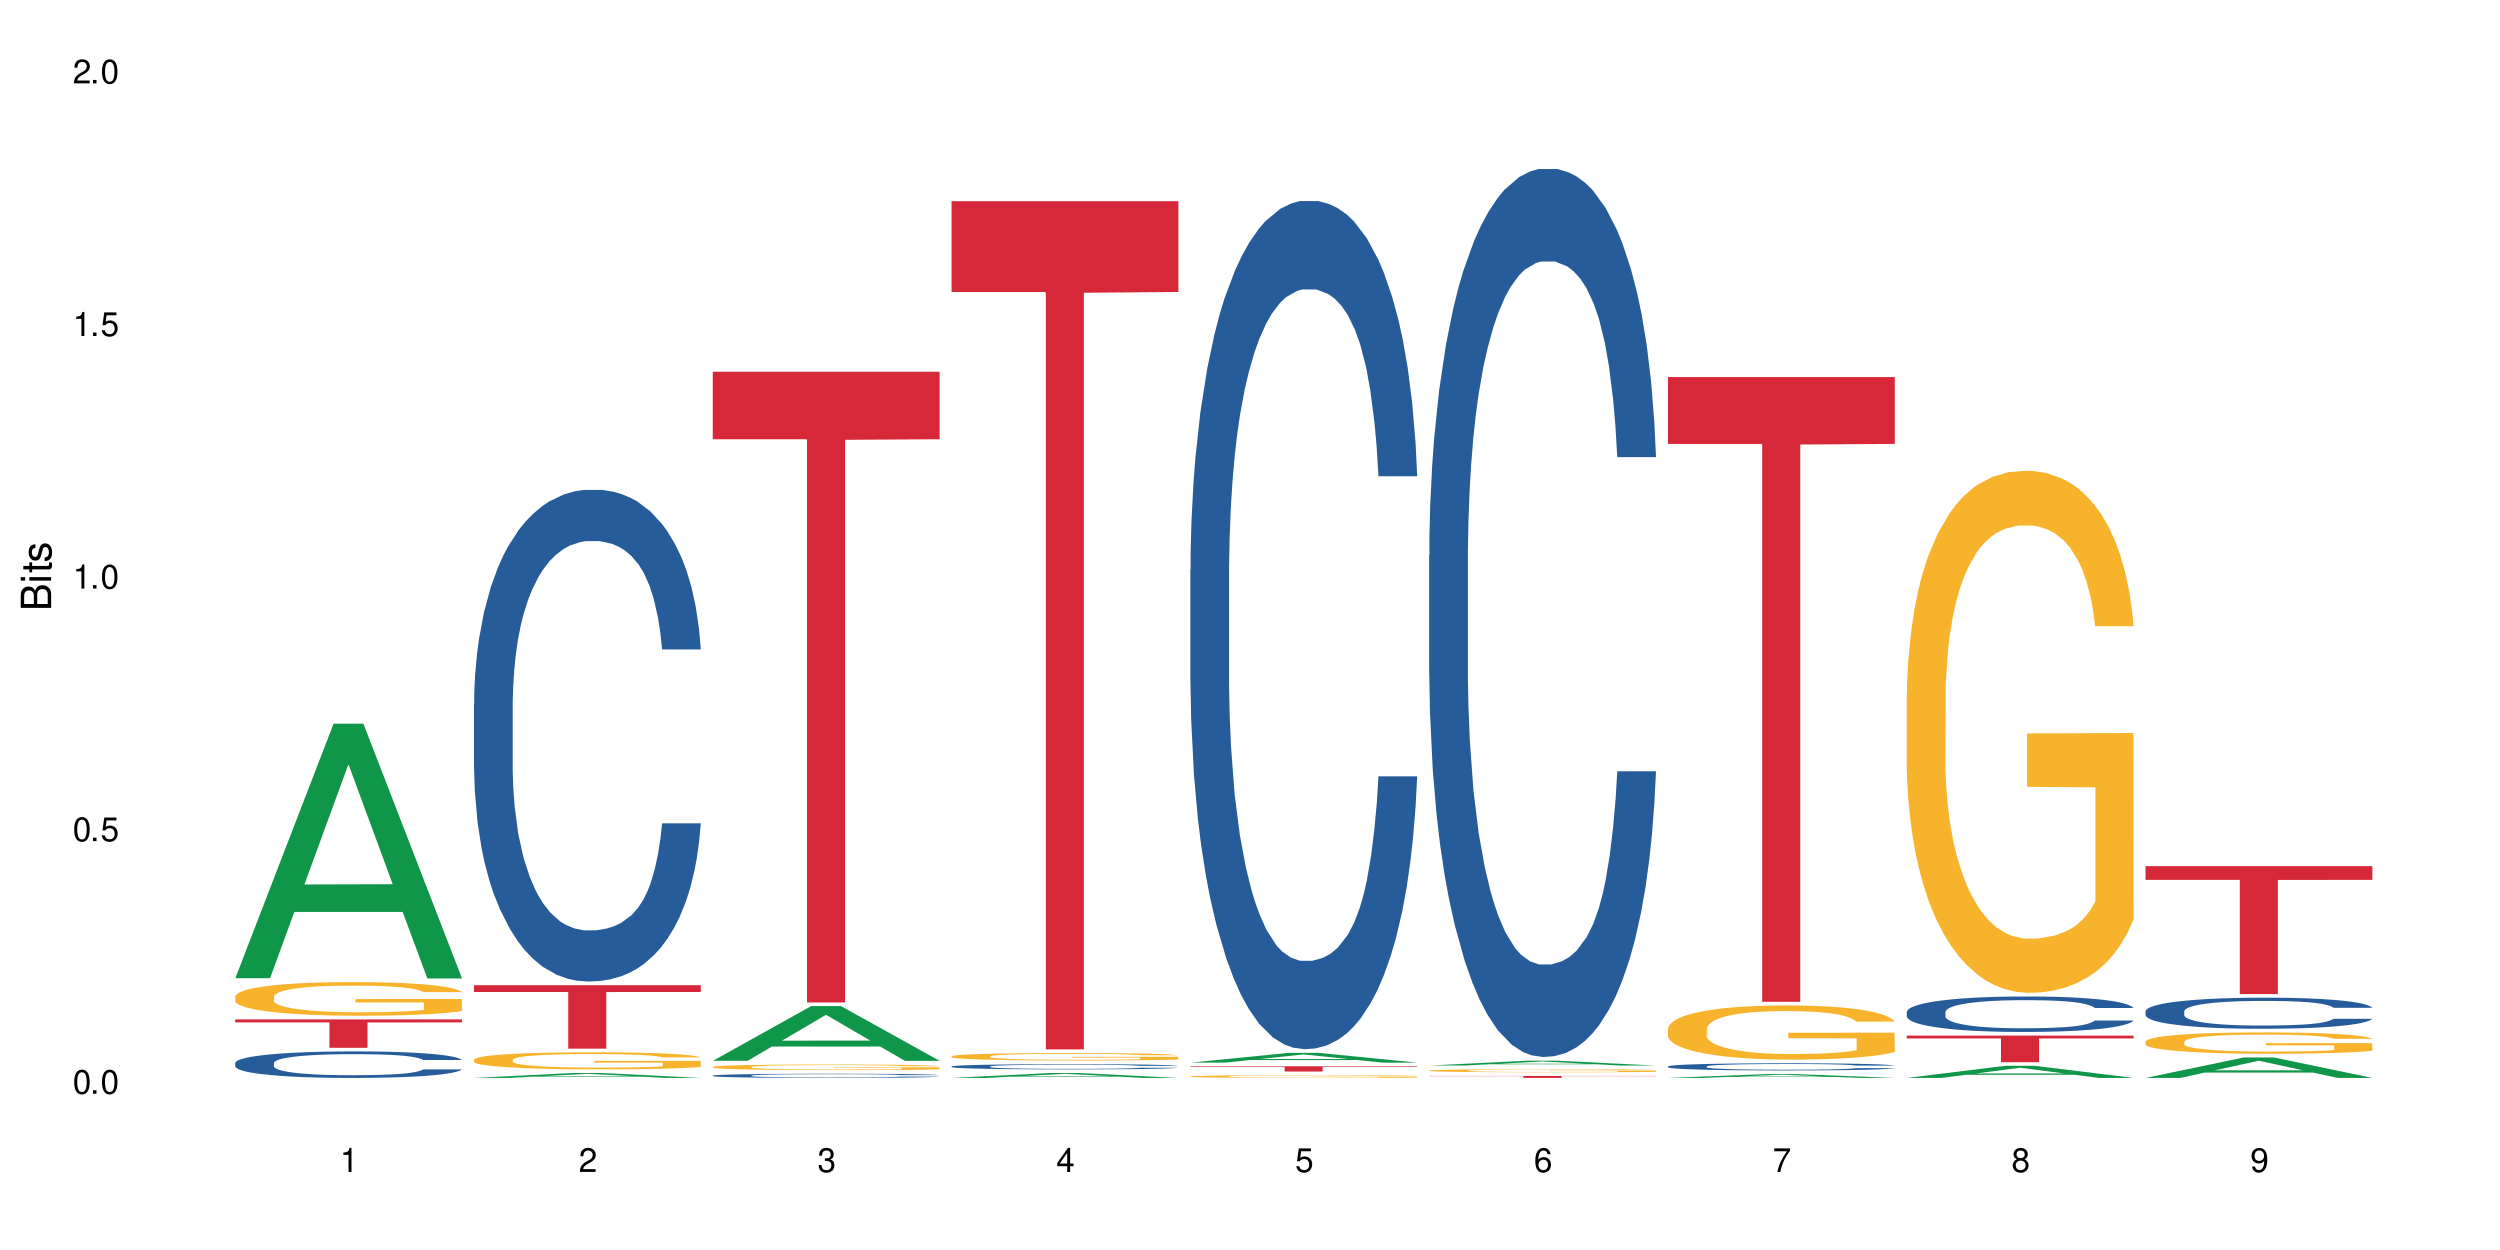 <?xml version="1.0" encoding="UTF-8"?>
<svg xmlns="http://www.w3.org/2000/svg" xmlns:xlink="http://www.w3.org/1999/xlink" width="720" height="360" viewBox="0 0 720 360">
<defs>
<g>
<g id="glyph-0-0">
</g>
<g id="glyph-0-1">
<path d="M 2.641 -6.938 C 2 -6.938 1.422 -6.656 1.078 -6.172 C 0.641 -5.562 0.406 -4.641 0.406 -3.359 C 0.406 -1.016 1.188 0.219 2.641 0.219 C 4.078 0.219 4.859 -1.016 4.859 -3.297 C 4.859 -4.641 4.656 -5.547 4.203 -6.172 C 3.844 -6.656 3.281 -6.938 2.641 -6.938 Z M 2.641 -6.188 C 3.547 -6.188 4 -5.25 4 -3.375 C 4 -1.406 3.562 -0.484 2.625 -0.484 C 1.734 -0.484 1.281 -1.438 1.281 -3.344 C 1.281 -5.25 1.734 -6.188 2.641 -6.188 Z M 2.641 -6.188 "/>
</g>
<g id="glyph-0-2">
<path d="M 1.828 -1 L 0.828 -1 L 0.828 0 L 1.828 0 Z M 1.828 -1 "/>
</g>
<g id="glyph-0-3">
<path d="M 4.562 -6.797 L 1.062 -6.797 L 0.547 -3.094 L 1.328 -3.094 C 1.719 -3.562 2.047 -3.734 2.578 -3.734 C 3.484 -3.734 4.062 -3.109 4.062 -2.094 C 4.062 -1.125 3.484 -0.531 2.578 -0.531 C 1.828 -0.531 1.375 -0.906 1.188 -1.672 L 0.328 -1.672 C 0.453 -1.109 0.547 -0.844 0.75 -0.594 C 1.125 -0.078 1.828 0.219 2.594 0.219 C 3.969 0.219 4.922 -0.781 4.922 -2.219 C 4.922 -3.562 4.031 -4.484 2.719 -4.484 C 2.25 -4.484 1.859 -4.359 1.469 -4.062 L 1.734 -5.969 L 4.562 -5.969 Z M 4.562 -6.797 "/>
</g>
<g id="glyph-0-4">
<path d="M 2.484 -4.938 L 2.484 0 L 3.328 0 L 3.328 -6.938 L 2.766 -6.938 C 2.469 -5.875 2.281 -5.734 0.984 -5.562 L 0.984 -4.938 Z M 2.484 -4.938 "/>
</g>
<g id="glyph-0-5">
<path d="M 4.859 -0.828 L 1.281 -0.828 C 1.359 -1.406 1.672 -1.781 2.5 -2.281 L 3.469 -2.828 C 4.406 -3.344 4.906 -4.062 4.906 -4.906 C 4.906 -5.484 4.672 -6.031 4.266 -6.406 C 3.859 -6.766 3.375 -6.938 2.719 -6.938 C 1.859 -6.938 1.219 -6.625 0.844 -6.031 C 0.609 -5.672 0.5 -5.234 0.484 -4.531 L 1.328 -4.531 C 1.359 -5.016 1.406 -5.281 1.531 -5.516 C 1.75 -5.938 2.188 -6.203 2.703 -6.203 C 3.469 -6.203 4.031 -5.641 4.031 -4.891 C 4.031 -4.344 3.719 -3.859 3.125 -3.516 L 2.234 -3 C 0.812 -2.172 0.406 -1.531 0.328 -0.016 L 4.859 -0.016 Z M 4.859 -0.828 "/>
</g>
<g id="glyph-0-6">
<path d="M 2.125 -3.188 L 2.578 -3.188 C 3.5 -3.188 3.984 -2.766 3.984 -1.922 C 3.984 -1.062 3.469 -0.531 2.594 -0.531 C 1.656 -0.531 1.203 -1 1.156 -2.016 L 0.312 -2.016 C 0.344 -1.453 0.438 -1.094 0.609 -0.781 C 0.953 -0.109 1.625 0.219 2.547 0.219 C 3.953 0.219 4.859 -0.625 4.859 -1.938 C 4.859 -2.828 4.516 -3.297 3.703 -3.594 C 4.344 -3.844 4.656 -4.328 4.656 -5.031 C 4.656 -6.219 3.875 -6.938 2.578 -6.938 C 1.203 -6.938 0.484 -6.172 0.453 -4.703 L 1.297 -4.703 C 1.312 -5.125 1.344 -5.359 1.453 -5.578 C 1.641 -5.969 2.062 -6.203 2.594 -6.203 C 3.344 -6.203 3.797 -5.75 3.797 -5 C 3.797 -4.516 3.609 -4.219 3.25 -4.047 C 3.016 -3.953 2.703 -3.922 2.125 -3.906 Z M 2.125 -3.188 "/>
</g>
<g id="glyph-0-7">
<path d="M 3.141 -1.672 L 3.141 0 L 3.984 0 L 3.984 -1.672 L 4.984 -1.672 L 4.984 -2.438 L 3.984 -2.438 L 3.984 -6.938 L 3.359 -6.938 L 0.266 -2.578 L 0.266 -1.672 Z M 3.141 -2.438 L 1 -2.438 L 3.141 -5.5 Z M 3.141 -2.438 "/>
</g>
<g id="glyph-0-8">
<path d="M 4.781 -5.125 C 4.609 -6.266 3.891 -6.938 2.844 -6.938 C 2.094 -6.938 1.422 -6.578 1.031 -5.953 C 0.594 -5.266 0.406 -4.422 0.406 -3.172 C 0.406 -2 0.578 -1.25 0.984 -0.641 C 1.359 -0.078 1.953 0.219 2.703 0.219 C 3.984 0.219 4.922 -0.75 4.922 -2.094 C 4.922 -3.375 4.062 -4.281 2.844 -4.281 C 2.172 -4.281 1.641 -4.031 1.281 -3.516 C 1.281 -5.234 1.828 -6.188 2.797 -6.188 C 3.391 -6.188 3.797 -5.797 3.938 -5.125 Z M 2.734 -3.531 C 3.547 -3.531 4.062 -2.953 4.062 -2.031 C 4.062 -1.156 3.484 -0.531 2.703 -0.531 C 1.922 -0.531 1.328 -1.188 1.328 -2.078 C 1.328 -2.938 1.906 -3.531 2.734 -3.531 Z M 2.734 -3.531 "/>
</g>
<g id="glyph-0-9">
<path d="M 4.984 -6.797 L 0.438 -6.797 L 0.438 -5.969 L 4.109 -5.969 C 2.5 -3.656 1.828 -2.234 1.328 0 L 2.219 0 C 2.594 -2.172 3.453 -4.047 4.984 -6.094 Z M 4.984 -6.797 "/>
</g>
<g id="glyph-0-10">
<path d="M 3.75 -3.656 C 4.469 -4.094 4.688 -4.438 4.688 -5.078 C 4.688 -6.172 3.844 -6.938 2.641 -6.938 C 1.438 -6.938 0.594 -6.172 0.594 -5.094 C 0.594 -4.438 0.812 -4.094 1.516 -3.656 C 0.734 -3.266 0.359 -2.703 0.359 -1.922 C 0.359 -0.656 1.281 0.219 2.641 0.219 C 3.984 0.219 4.922 -0.656 4.922 -1.922 C 4.922 -2.703 4.531 -3.266 3.75 -3.656 Z M 2.641 -6.188 C 3.359 -6.188 3.812 -5.75 3.812 -5.062 C 3.812 -4.406 3.344 -3.984 2.641 -3.984 C 1.922 -3.984 1.453 -4.406 1.453 -5.078 C 1.453 -5.75 1.922 -6.188 2.641 -6.188 Z M 2.641 -3.266 C 3.484 -3.266 4.062 -2.719 4.062 -1.906 C 4.062 -1.078 3.484 -0.531 2.625 -0.531 C 1.797 -0.531 1.219 -1.094 1.219 -1.906 C 1.219 -2.719 1.781 -3.266 2.641 -3.266 Z M 2.641 -3.266 "/>
</g>
<g id="glyph-0-11">
<path d="M 0.516 -1.578 C 0.672 -0.453 1.406 0.219 2.438 0.219 C 3.188 0.219 3.859 -0.141 4.266 -0.766 C 4.688 -1.453 4.891 -2.297 4.891 -3.547 C 4.891 -4.719 4.703 -5.453 4.312 -6.078 C 3.938 -6.641 3.344 -6.938 2.594 -6.938 C 1.297 -6.938 0.359 -5.969 0.359 -4.625 C 0.359 -3.344 1.234 -2.453 2.453 -2.453 C 3.094 -2.453 3.578 -2.672 4.016 -3.203 C 4 -1.484 3.469 -0.531 2.5 -0.531 C 1.906 -0.531 1.484 -0.906 1.359 -1.578 Z M 2.578 -6.203 C 3.375 -6.203 3.969 -5.531 3.969 -4.641 C 3.969 -3.797 3.391 -3.188 2.547 -3.188 C 1.734 -3.188 1.234 -3.766 1.234 -4.688 C 1.234 -5.562 1.797 -6.203 2.578 -6.203 Z M 2.578 -6.203 "/>
</g>
<g id="glyph-1-0">
</g>
<g id="glyph-1-1">
<path d="M 0 -0.953 L 0 -4.891 C 0 -5.719 -0.234 -6.344 -0.734 -6.797 C -1.188 -7.234 -1.812 -7.469 -2.5 -7.469 C -3.547 -7.469 -4.188 -7 -4.625 -5.875 C -4.984 -6.688 -5.625 -7.094 -6.531 -7.094 C -7.172 -7.094 -7.734 -6.859 -8.141 -6.391 C -8.562 -5.922 -8.75 -5.344 -8.75 -4.5 L -8.75 -0.953 Z M -4.984 -2.062 L -7.766 -2.062 L -7.766 -4.219 C -7.766 -4.844 -7.688 -5.203 -7.453 -5.5 C -7.219 -5.812 -6.859 -5.969 -6.375 -5.969 C -5.891 -5.969 -5.531 -5.812 -5.297 -5.5 C -5.062 -5.203 -4.984 -4.844 -4.984 -4.219 Z M -0.984 -2.062 L -4 -2.062 L -4 -4.781 C -4 -5.766 -3.438 -6.359 -2.484 -6.359 C -1.547 -6.359 -0.984 -5.766 -0.984 -4.781 Z M -0.984 -2.062 "/>
</g>
<g id="glyph-1-2">
<path d="M -6.281 -1.797 L -6.281 -0.797 L 0 -0.797 L 0 -1.797 Z M -8.75 -1.797 L -8.75 -0.797 L -7.484 -0.797 L -7.484 -1.797 Z M -8.75 -1.797 "/>
</g>
<g id="glyph-1-3">
<path d="M -6.281 -3.047 L -6.281 -2.016 L -8.016 -2.016 L -8.016 -1.016 L -6.281 -1.016 L -6.281 -0.172 L -5.469 -0.172 L -5.469 -1.016 L -0.719 -1.016 C -0.078 -1.016 0.281 -1.453 0.281 -2.234 C 0.281 -2.5 0.25 -2.719 0.188 -3.047 L -0.641 -3.047 C -0.609 -2.906 -0.594 -2.766 -0.594 -2.562 C -0.594 -2.141 -0.719 -2.016 -1.156 -2.016 L -5.469 -2.016 L -5.469 -3.047 Z M -6.281 -3.047 "/>
</g>
<g id="glyph-1-4">
<path d="M -4.531 -5.25 C -5.766 -5.25 -6.469 -4.422 -6.469 -2.969 C -6.469 -1.516 -5.719 -0.562 -4.547 -0.562 C -3.562 -0.562 -3.094 -1.062 -2.734 -2.562 L -2.516 -3.484 C -2.344 -4.188 -2.094 -4.469 -1.641 -4.469 C -1.047 -4.469 -0.641 -3.875 -0.641 -3 C -0.641 -2.453 -0.797 -2 -1.062 -1.75 C -1.25 -1.594 -1.422 -1.531 -1.875 -1.469 L -1.875 -0.406 C -0.422 -0.453 0.281 -1.266 0.281 -2.922 C 0.281 -4.5 -0.5 -5.516 -1.719 -5.516 C -2.656 -5.516 -3.172 -4.984 -3.469 -3.734 L -3.703 -2.766 C -3.891 -1.953 -4.156 -1.609 -4.594 -1.609 C -5.188 -1.609 -5.547 -2.125 -5.547 -2.938 C -5.547 -3.75 -5.203 -4.172 -4.531 -4.203 Z M -4.531 -5.25 "/>
</g>
</g>
</defs>
<rect x="-72" y="-36" width="864" height="432" fill="rgb(100%, 100%, 100%)" fill-opacity="1"/>
<path fill-rule="nonzero" fill="rgb(6.275%, 58.824%, 28.235%)" fill-opacity="1" d="M 67.73 281.727 L 67.801 281.66 L 96.07 208.422 L 104.656 208.422 L 133.066 281.797 L 123.082 281.797 L 115.965 262.645 L 84.762 262.645 L 77.781 281.727 L 67.73 281.727 L 87.766 254.723 L 113.102 254.652 L 100.469 220.41 L 100.328 220.344 L 100.188 220.547 L 87.695 254.652 L 87.766 254.723 Z M 67.73 281.727 "/>
<path fill-rule="nonzero" fill="rgb(14.51%, 36.078%, 60%)" fill-opacity="1" d="M 67.73 306.133 L 67.812 306.125 L 67.812 305.957 L 68.051 305.695 L 68.605 305.359 L 69.164 305.129 L 70.598 304.715 L 72.59 304.32 L 74.664 304.012 L 76.176 303.832 L 77.531 303.691 L 80.637 303.434 L 82.629 303.301 L 84.781 303.184 L 87.41 303.062 L 89.324 302.992 L 93.625 302.883 L 96.812 302.832 L 99.281 302.812 L 104.621 302.812 L 107.809 302.84 L 110.117 302.875 L 112.668 302.93 L 114.82 302.992 L 118.562 303.148 L 121.91 303.344 L 123.426 303.453 L 125.816 303.672 L 127.648 303.879 L 128.922 304.062 L 130.355 304.32 L 131.629 304.633 L 132.586 304.988 L 133.066 305.289 L 121.91 305.289 L 121.352 305.008 L 120.715 304.793 L 119.52 304.508 L 118.324 304.305 L 116.652 304.102 L 115.137 303.969 L 113.066 303.836 L 111.234 303.754 L 109.32 303.691 L 107.488 303.648 L 103.984 303.605 L 99.922 303.605 L 98.406 303.621 L 95.297 303.676 L 93.625 303.727 L 91.234 303.824 L 89.562 303.914 L 87.57 304.055 L 86.215 304.172 L 84.543 304.355 L 83.348 304.516 L 81.992 304.746 L 81.195 304.918 L 80.48 305.113 L 79.84 305.344 L 79.363 305.59 L 79.043 305.848 L 78.887 306.098 L 78.887 307.18 L 79.043 307.43 L 79.441 307.723 L 80.48 308.148 L 81.992 308.52 L 83.746 308.812 L 85.418 309.023 L 86.375 309.121 L 87.648 309.23 L 89.641 309.371 L 92.512 309.512 L 94.184 309.566 L 96.734 309.621 L 99.363 309.648 L 102.867 309.648 L 105.977 309.621 L 108.047 309.586 L 110.199 309.531 L 113.145 309.414 L 114.98 309.301 L 116.57 309.168 L 117.766 309.035 L 118.562 308.926 L 119.758 308.707 L 120.715 308.469 L 121.434 308.227 L 121.91 307.988 L 133.066 307.988 L 132.586 308.27 L 131.871 308.539 L 131.152 308.742 L 130.039 308.988 L 128.762 309.203 L 126.93 309.445 L 125.418 309.609 L 123.426 309.781 L 121.59 309.914 L 119.602 310.035 L 116.652 310.172 L 114.738 310.242 L 112.668 310.305 L 110.199 310.359 L 107.09 310.41 L 103.746 310.438 L 100.637 310.445 L 97.289 310.43 L 94.82 310.402 L 91.555 310.34 L 87.492 310.215 L 84.543 310.082 L 82.23 309.949 L 80.238 309.809 L 78.008 309.621 L 75.141 309.316 L 73.387 309.078 L 72.191 308.883 L 70.84 308.609 L 69.883 308.367 L 68.766 307.977 L 67.969 307.48 L 67.73 307.098 Z M 67.73 306.133 "/>
<path fill-rule="nonzero" fill="rgb(96.863%, 70.196%, 16.863%)" fill-opacity="1" d="M 67.73 286.996 L 67.812 286.988 L 67.812 286.809 L 68.129 286.414 L 68.926 285.863 L 69.961 285.414 L 71.078 285.059 L 71.793 284.875 L 72.988 284.609 L 74.023 284.414 L 76.656 284.016 L 80 283.645 L 81.832 283.484 L 83.906 283.336 L 86.852 283.168 L 88.207 283.105 L 92.352 282.965 L 97.051 282.875 L 102.23 282.848 L 104.621 282.855 L 107.887 282.891 L 112.348 282.988 L 114.898 283.078 L 116.891 283.168 L 118.961 283.281 L 121.512 283.457 L 123.902 283.672 L 125.816 283.883 L 127.727 284.148 L 129.32 284.43 L 130.676 284.742 L 131.871 285.113 L 132.586 285.422 L 133.066 285.73 L 121.988 285.73 L 121.352 285.422 L 120.637 285.184 L 119.441 284.891 L 118.246 284.68 L 117.051 284.512 L 114.82 284.281 L 112.906 284.141 L 110.516 284.016 L 108.207 283.938 L 105.578 283.883 L 103.984 283.863 L 99.762 283.863 L 95.938 283.926 L 93.707 283.996 L 92.113 284.07 L 89.879 284.203 L 88.527 284.309 L 87.73 284.379 L 85.34 284.652 L 83.746 284.898 L 82.871 285.066 L 81.754 285.332 L 80.957 285.57 L 80.082 285.926 L 79.602 286.191 L 78.965 286.793 L 78.887 288.383 L 79.125 288.719 L 79.602 289.082 L 80.238 289.402 L 81.195 289.738 L 82.152 289.992 L 83.824 290.34 L 85.258 290.57 L 86.375 290.719 L 88.527 290.957 L 89.402 291.039 L 91.473 291.195 L 93.625 291.32 L 96.254 291.426 L 98.246 291.48 L 101.434 291.523 L 105.496 291.523 L 110.277 291.473 L 113.305 291.398 L 115.379 291.328 L 116.73 291.27 L 118.406 291.172 L 119.602 291.082 L 120.715 290.984 L 122.07 290.836 L 122.07 288.719 L 102.391 288.711 L 102.391 287.723 L 132.984 287.711 L 133.066 291.172 L 131.391 291.41 L 129.32 291.641 L 127.328 291.816 L 125.258 291.965 L 122.309 292.133 L 119.918 292.242 L 116.254 292.363 L 112.906 292.445 L 109.402 292.496 L 106.293 292.523 L 102.629 292.531 L 99.363 292.516 L 95.855 292.461 L 93.066 292.391 L 90.52 292.301 L 87.969 292.188 L 84.781 292 L 82.711 291.852 L 80.559 291.664 L 78.406 291.445 L 76.496 291.207 L 75.219 291.02 L 73.945 290.809 L 72.59 290.543 L 71.316 290.242 L 70.359 289.969 L 69.484 289.656 L 68.848 289.367 L 68.211 288.969 L 67.891 288.648 L 67.73 288.375 Z M 67.73 286.996 "/>
<path fill-rule="nonzero" fill="rgb(83.922%, 15.686%, 22.353%)" fill-opacity="1" d="M 67.73 293.582 L 133.066 293.582 L 133.066 294.457 L 105.836 294.465 L 105.836 301.762 L 94.879 301.762 L 94.879 294.473 L 94.723 294.457 L 67.73 294.457 Z M 67.73 293.582 "/>
<path fill-rule="nonzero" fill="rgb(6.275%, 58.824%, 28.235%)" fill-opacity="1" d="M 136.504 310.445 L 136.574 310.441 L 164.844 309.027 L 173.43 309.027 L 201.836 310.445 L 191.855 310.445 L 184.738 310.074 L 153.535 310.074 L 146.555 310.445 L 136.504 310.445 L 156.535 309.922 L 181.875 309.922 L 169.242 309.258 L 169.102 309.258 L 168.961 309.262 L 156.469 309.922 L 156.535 309.922 Z M 136.504 310.445 "/>
<path fill-rule="nonzero" fill="rgb(14.51%, 36.078%, 60%)" fill-opacity="1" d="M 136.504 202.699 L 136.582 202.57 L 136.582 199.465 L 136.824 194.547 L 137.379 188.332 L 137.938 184.062 L 139.371 176.426 L 141.363 169.051 L 143.434 163.355 L 144.949 159.988 L 146.305 157.402 L 149.41 152.613 L 151.402 150.152 L 153.555 147.953 L 156.184 145.754 L 158.098 144.457 L 162.398 142.387 L 165.586 141.48 L 168.055 141.094 L 173.395 141.094 L 176.582 141.609 L 178.891 142.258 L 181.441 143.293 L 183.594 144.457 L 187.336 147.305 L 190.684 150.93 L 192.195 153 L 194.586 157.012 L 196.418 160.895 L 197.695 164.262 L 199.129 169.051 L 200.402 174.871 L 201.359 181.473 L 201.836 187.039 L 190.684 187.039 L 190.125 181.863 L 189.488 177.852 L 188.293 172.543 L 187.098 168.789 L 185.426 165.035 L 183.91 162.578 L 181.84 160.117 L 180.008 158.566 L 178.094 157.402 L 176.262 156.625 L 172.758 155.848 L 168.691 155.848 L 167.18 156.105 L 164.07 157.141 L 162.398 158.047 L 160.008 159.859 L 158.336 161.543 L 156.344 164.129 L 154.988 166.332 L 153.316 169.695 L 152.121 172.672 L 150.766 176.945 L 149.969 180.18 L 149.25 183.805 L 148.613 188.074 L 148.137 192.605 L 147.816 197.395 L 147.66 202.051 L 147.66 222.113 L 147.816 226.773 L 148.215 232.207 L 149.25 240.102 L 150.766 246.961 L 152.52 252.398 L 154.191 256.281 L 155.148 258.094 L 156.422 260.164 L 158.414 262.754 L 161.281 265.34 L 162.957 266.375 L 165.504 267.41 L 168.137 267.93 L 171.641 267.93 L 174.746 267.41 L 176.82 266.766 L 178.973 265.73 L 181.918 263.527 L 183.75 261.457 L 185.344 259 L 186.539 256.539 L 187.336 254.469 L 188.531 250.457 L 189.488 246.059 L 190.203 241.527 L 190.684 237.125 L 201.836 237.125 L 201.359 242.305 L 200.645 247.352 L 199.926 251.105 L 198.809 255.633 L 197.535 259.645 L 195.703 264.176 L 194.188 267.152 L 192.195 270.391 L 190.363 272.848 L 188.371 275.047 L 185.426 277.637 L 183.512 278.93 L 181.441 280.094 L 178.973 281.133 L 175.863 282.035 L 172.516 282.555 L 169.41 282.684 L 166.062 282.426 L 163.594 281.906 L 160.328 280.742 L 156.262 278.414 L 153.316 275.953 L 151.004 273.496 L 149.012 270.906 L 146.781 267.41 L 143.914 261.719 L 142.16 257.316 L 140.965 253.691 L 139.609 248.645 L 138.656 244.117 L 137.539 236.867 L 136.742 227.68 L 136.504 220.559 Z M 136.504 202.699 "/>
<path fill-rule="nonzero" fill="rgb(96.863%, 70.196%, 16.863%)" fill-opacity="1" d="M 136.504 305.168 L 136.582 305.164 L 136.582 305.074 L 136.902 304.871 L 137.699 304.594 L 138.734 304.363 L 139.852 304.184 L 140.566 304.09 L 141.762 303.957 L 142.797 303.855 L 145.426 303.656 L 148.773 303.465 L 150.605 303.387 L 152.68 303.309 L 155.625 303.223 L 156.98 303.191 L 161.125 303.121 L 165.824 303.074 L 171.004 303.062 L 173.395 303.066 L 176.66 303.086 L 181.121 303.133 L 183.672 303.18 L 185.664 303.223 L 187.734 303.281 L 190.285 303.371 L 192.676 303.48 L 194.586 303.586 L 196.5 303.723 L 198.094 303.867 L 199.449 304.023 L 200.645 304.211 L 201.359 304.367 L 201.836 304.527 L 190.762 304.527 L 190.125 304.367 L 189.41 304.246 L 188.215 304.098 L 187.02 303.992 L 185.824 303.906 L 183.594 303.789 L 181.68 303.719 L 179.289 303.656 L 176.98 303.613 L 174.348 303.586 L 172.758 303.578 L 168.535 303.578 L 164.707 303.609 L 162.477 303.645 L 160.883 303.684 L 158.652 303.75 L 157.301 303.805 L 156.504 303.84 L 154.113 303.977 L 152.52 304.105 L 151.641 304.188 L 150.527 304.324 L 149.73 304.445 L 148.852 304.625 L 148.375 304.758 L 147.738 305.062 L 147.66 305.871 L 147.898 306.043 L 148.375 306.227 L 149.012 306.387 L 149.969 306.559 L 150.926 306.688 L 152.598 306.863 L 154.031 306.98 L 155.148 307.055 L 157.301 307.176 L 158.176 307.219 L 160.246 307.297 L 162.398 307.359 L 165.027 307.414 L 167.02 307.441 L 170.207 307.465 L 174.27 307.465 L 179.051 307.438 L 182.078 307.402 L 184.148 307.367 L 185.504 307.336 L 187.176 307.285 L 188.371 307.238 L 189.488 307.191 L 190.844 307.113 L 190.844 306.043 L 171.164 306.039 L 171.164 305.535 L 201.758 305.531 L 201.836 307.285 L 200.164 307.406 L 198.094 307.523 L 196.102 307.613 L 194.031 307.688 L 191.082 307.773 L 188.691 307.828 L 185.027 307.891 L 181.68 307.93 L 178.176 307.957 L 175.066 307.973 L 171.402 307.977 L 168.137 307.969 L 164.629 307.941 L 161.84 307.902 L 159.289 307.859 L 156.742 307.801 L 153.555 307.707 L 151.484 307.629 L 149.332 307.535 L 147.18 307.426 L 145.27 307.305 L 143.992 307.207 L 142.719 307.102 L 141.363 306.965 L 140.09 306.812 L 139.133 306.676 L 138.258 306.52 L 137.617 306.371 L 136.98 306.168 L 136.664 306.008 L 136.504 305.867 Z M 136.504 305.168 "/>
<path fill-rule="nonzero" fill="rgb(83.922%, 15.686%, 22.353%)" fill-opacity="1" d="M 136.504 283.734 L 201.836 283.734 L 201.836 285.691 L 174.609 285.707 L 174.609 302.012 L 163.652 302.012 L 163.652 285.727 L 163.496 285.691 L 136.504 285.691 Z M 136.504 283.734 "/>
<path fill-rule="nonzero" fill="rgb(6.275%, 58.824%, 28.235%)" fill-opacity="1" d="M 205.277 305.512 L 205.348 305.5 L 233.617 289.754 L 242.203 289.754 L 270.609 305.527 L 260.629 305.527 L 253.508 301.41 L 222.309 301.41 L 215.328 305.512 L 205.277 305.512 L 225.309 299.707 L 250.648 299.691 L 238.012 292.332 L 237.875 292.316 L 237.734 292.359 L 225.238 299.691 L 225.309 299.707 Z M 205.277 305.512 "/>
<path fill-rule="nonzero" fill="rgb(14.51%, 36.078%, 60%)" fill-opacity="1" d="M 205.277 309.766 L 205.355 309.762 L 205.355 309.738 L 205.594 309.695 L 206.152 309.641 L 206.711 309.605 L 208.145 309.543 L 210.137 309.477 L 212.207 309.43 L 213.723 309.402 L 215.078 309.379 L 218.184 309.34 L 220.176 309.316 L 222.328 309.301 L 224.957 309.281 L 226.867 309.27 L 231.172 309.25 L 234.359 309.242 L 242.168 309.242 L 245.352 309.246 L 247.664 309.25 L 250.215 309.258 L 252.363 309.27 L 256.109 309.293 L 259.457 309.324 L 260.969 309.34 L 263.359 309.375 L 265.191 309.41 L 266.469 309.438 L 267.902 309.477 L 269.176 309.527 L 270.133 309.586 L 270.609 309.633 L 259.457 309.633 L 258.898 309.586 L 258.262 309.555 L 257.066 309.508 L 255.871 309.477 L 254.195 309.445 L 252.684 309.422 L 250.613 309.402 L 248.777 309.391 L 246.867 309.379 L 245.035 309.371 L 241.527 309.367 L 235.953 309.367 L 232.844 309.379 L 231.172 309.383 L 228.781 309.398 L 227.109 309.414 L 225.117 309.438 L 223.762 309.457 L 222.09 309.484 L 220.895 309.508 L 219.539 309.547 L 218.742 309.574 L 218.023 309.605 L 217.387 309.641 L 216.91 309.68 L 216.59 309.719 L 216.43 309.758 L 216.43 309.93 L 216.59 309.969 L 216.988 310.016 L 218.023 310.082 L 219.539 310.141 L 221.293 310.188 L 222.965 310.219 L 223.922 310.234 L 225.195 310.254 L 227.188 310.277 L 230.055 310.297 L 231.73 310.305 L 234.277 310.316 L 236.906 310.32 L 240.414 310.32 L 243.52 310.316 L 245.594 310.309 L 247.742 310.301 L 250.691 310.281 L 252.523 310.266 L 254.117 310.242 L 255.312 310.223 L 256.109 310.203 L 257.305 310.172 L 258.262 310.133 L 258.977 310.094 L 259.457 310.059 L 270.609 310.059 L 270.133 310.102 L 269.414 310.145 L 268.699 310.176 L 267.582 310.215 L 266.309 310.25 L 264.477 310.289 L 262.961 310.312 L 260.969 310.34 L 259.137 310.359 L 257.145 310.379 L 254.195 310.402 L 252.285 310.414 L 250.215 310.422 L 247.742 310.434 L 244.637 310.441 L 241.289 310.445 L 238.184 310.445 L 234.836 310.441 L 232.367 310.438 L 229.098 310.43 L 225.035 310.41 L 222.09 310.387 L 219.777 310.367 L 217.785 310.344 L 215.555 310.316 L 212.688 310.266 L 210.934 310.23 L 209.738 310.199 L 208.383 310.156 L 207.426 310.117 L 206.312 310.055 L 205.516 309.977 L 205.277 309.918 Z M 205.277 309.766 "/>
<path fill-rule="nonzero" fill="rgb(96.863%, 70.196%, 16.863%)" fill-opacity="1" d="M 205.277 307.27 L 205.355 307.266 L 205.355 307.238 L 205.676 307.172 L 206.473 307.082 L 207.508 307.004 L 208.621 306.945 L 209.34 306.918 L 210.535 306.871 L 211.57 306.84 L 214.199 306.773 L 217.547 306.711 L 219.379 306.684 L 221.449 306.66 L 224.398 306.633 L 225.754 306.621 L 229.895 306.598 L 234.598 306.582 L 239.777 306.578 L 242.168 306.582 L 245.434 306.586 L 249.895 306.602 L 252.445 306.617 L 254.438 306.633 L 256.508 306.652 L 259.059 306.68 L 261.449 306.715 L 263.359 306.75 L 265.273 306.797 L 266.867 306.844 L 268.219 306.895 L 269.414 306.957 L 270.133 307.008 L 270.609 307.059 L 259.535 307.059 L 258.898 307.008 L 258.18 306.969 L 256.984 306.918 L 255.789 306.883 L 254.594 306.855 L 252.363 306.816 L 250.453 306.793 L 248.062 306.773 L 245.75 306.762 L 243.121 306.75 L 237.305 306.75 L 233.48 306.758 L 231.25 306.77 L 229.656 306.781 L 227.426 306.805 L 226.07 306.82 L 225.273 306.832 L 222.883 306.879 L 221.293 306.922 L 220.414 306.949 L 219.301 306.992 L 218.504 307.031 L 217.625 307.09 L 217.148 307.137 L 216.512 307.234 L 216.43 307.5 L 216.672 307.555 L 217.148 307.617 L 217.785 307.668 L 218.742 307.727 L 219.699 307.766 L 221.371 307.824 L 222.805 307.863 L 223.922 307.887 L 226.07 307.926 L 226.949 307.941 L 229.02 307.969 L 231.172 307.988 L 233.801 308.004 L 235.793 308.016 L 238.98 308.023 L 243.043 308.023 L 247.824 308.012 L 250.852 308 L 252.922 307.988 L 254.277 307.98 L 255.949 307.961 L 257.145 307.949 L 258.262 307.934 L 259.613 307.906 L 259.613 307.555 L 239.934 307.555 L 239.934 307.391 L 270.531 307.387 L 270.609 307.961 L 268.938 308.004 L 266.867 308.039 L 264.875 308.07 L 262.801 308.094 L 259.855 308.121 L 257.465 308.141 L 253.801 308.16 L 250.453 308.176 L 246.945 308.184 L 243.84 308.188 L 236.906 308.188 L 233.402 308.176 L 230.613 308.164 L 228.062 308.152 L 225.516 308.133 L 222.328 308.102 L 220.254 308.074 L 218.105 308.047 L 215.953 308.008 L 214.039 307.969 L 212.766 307.938 L 211.492 307.902 L 210.137 307.859 L 208.863 307.809 L 207.906 307.762 L 207.027 307.711 L 206.391 307.664 L 205.754 307.598 L 205.438 307.543 L 205.277 307.5 Z M 205.277 307.27 "/>
<path fill-rule="nonzero" fill="rgb(83.922%, 15.686%, 22.353%)" fill-opacity="1" d="M 205.277 107.055 L 270.609 107.055 L 270.609 126.5 L 243.383 126.668 L 243.383 288.703 L 232.426 288.703 L 232.426 126.84 L 232.266 126.5 L 205.277 126.5 Z M 205.277 107.055 "/>
<path fill-rule="nonzero" fill="rgb(6.275%, 58.824%, 28.235%)" fill-opacity="1" d="M 274.051 310.445 L 274.117 310.441 L 302.387 309.031 L 310.973 309.031 L 339.383 310.445 L 329.402 310.445 L 322.281 310.074 L 291.082 310.074 L 284.102 310.445 L 274.051 310.445 L 294.082 309.922 L 319.422 309.922 L 306.785 309.262 L 306.645 309.262 L 306.508 309.266 L 294.012 309.922 L 294.082 309.922 Z M 274.051 310.445 "/>
<path fill-rule="nonzero" fill="rgb(14.51%, 36.078%, 60%)" fill-opacity="1" d="M 274.051 307.137 L 274.129 307.133 L 274.129 307.102 L 274.367 307.051 L 274.926 306.984 L 275.484 306.938 L 276.918 306.859 L 278.91 306.781 L 280.98 306.719 L 282.496 306.684 L 283.848 306.656 L 286.957 306.605 L 288.949 306.582 L 291.102 306.559 L 293.73 306.535 L 295.641 306.52 L 299.945 306.5 L 303.129 306.488 L 305.602 306.484 L 310.938 306.484 L 314.125 306.492 L 316.438 306.496 L 318.984 306.508 L 321.137 306.52 L 324.883 306.551 L 328.23 306.59 L 329.742 306.609 L 332.133 306.652 L 333.965 306.695 L 335.238 306.73 L 336.676 306.781 L 337.949 306.84 L 338.906 306.91 L 339.383 306.969 L 328.23 306.969 L 327.672 306.914 L 327.035 306.871 L 325.84 306.816 L 324.645 306.777 L 322.969 306.738 L 321.457 306.711 L 319.383 306.688 L 317.551 306.668 L 315.641 306.656 L 313.809 306.648 L 310.301 306.641 L 306.238 306.641 L 304.723 306.645 L 301.617 306.656 L 299.945 306.664 L 297.555 306.684 L 295.879 306.699 L 293.887 306.727 L 292.535 306.75 L 290.859 306.785 L 289.664 306.816 L 288.312 306.863 L 287.516 306.898 L 286.797 306.938 L 286.16 306.98 L 285.684 307.027 L 285.363 307.078 L 285.203 307.129 L 285.203 307.34 L 285.363 307.391 L 285.762 307.445 L 286.797 307.531 L 288.312 307.602 L 290.062 307.66 L 291.738 307.703 L 292.691 307.719 L 293.969 307.742 L 295.961 307.77 L 298.828 307.797 L 300.5 307.809 L 303.051 307.82 L 305.68 307.824 L 309.188 307.824 L 312.293 307.82 L 314.363 307.812 L 316.516 307.801 L 319.465 307.777 L 321.297 307.758 L 322.891 307.73 L 324.086 307.703 L 324.883 307.684 L 326.078 307.641 L 327.035 307.594 L 327.75 307.547 L 328.23 307.5 L 339.383 307.5 L 338.906 307.555 L 338.188 307.605 L 337.473 307.648 L 336.355 307.695 L 335.082 307.738 L 333.25 307.785 L 331.734 307.816 L 329.742 307.852 L 327.91 307.875 L 325.918 307.898 L 322.969 307.926 L 321.059 307.941 L 318.984 307.953 L 316.516 307.965 L 313.41 307.973 L 310.062 307.98 L 306.957 307.98 L 303.609 307.977 L 301.141 307.973 L 297.871 307.961 L 293.809 307.934 L 290.859 307.91 L 288.551 307.883 L 286.559 307.855 L 284.328 307.82 L 281.457 307.758 L 279.707 307.711 L 278.512 307.676 L 277.156 307.621 L 276.199 307.574 L 275.086 307.496 L 274.289 307.398 L 274.051 307.324 Z M 274.051 307.137 "/>
<path fill-rule="nonzero" fill="rgb(96.863%, 70.196%, 16.863%)" fill-opacity="1" d="M 274.051 304.207 L 274.129 304.203 L 274.129 304.164 L 274.449 304.078 L 275.246 303.957 L 276.281 303.855 L 277.395 303.777 L 278.113 303.734 L 279.309 303.676 L 280.344 303.633 L 282.973 303.547 L 286.32 303.465 L 288.152 303.426 L 290.223 303.395 L 293.172 303.355 L 294.527 303.344 L 298.668 303.312 L 303.371 303.293 L 308.547 303.285 L 310.938 303.289 L 314.207 303.297 L 318.668 303.316 L 321.219 303.336 L 323.207 303.355 L 325.281 303.383 L 327.832 303.422 L 330.219 303.469 L 332.133 303.516 L 334.043 303.574 L 335.637 303.637 L 336.992 303.707 L 338.188 303.789 L 338.906 303.855 L 339.383 303.926 L 328.309 303.926 L 327.672 303.855 L 326.953 303.805 L 325.758 303.738 L 324.562 303.691 L 323.367 303.656 L 321.137 303.605 L 319.227 303.574 L 316.836 303.547 L 314.523 303.527 L 311.895 303.516 L 310.301 303.512 L 306.078 303.512 L 302.254 303.527 L 300.023 303.543 L 298.43 303.559 L 296.199 303.586 L 294.844 303.609 L 294.047 303.625 L 291.656 303.688 L 290.062 303.742 L 289.188 303.777 L 288.07 303.836 L 287.273 303.891 L 286.398 303.969 L 285.922 304.027 L 285.285 304.16 L 285.203 304.516 L 285.441 304.59 L 285.922 304.668 L 286.559 304.738 L 287.516 304.812 L 288.469 304.871 L 290.145 304.945 L 291.578 305 L 292.691 305.031 L 294.844 305.086 L 295.723 305.102 L 297.793 305.137 L 299.945 305.164 L 302.574 305.188 L 304.566 305.199 L 307.75 305.211 L 311.816 305.211 L 316.598 305.199 L 319.625 305.184 L 321.695 305.168 L 323.051 305.152 L 324.723 305.133 L 325.918 305.113 L 327.035 305.09 L 328.387 305.059 L 328.387 304.59 L 308.707 304.586 L 308.707 304.367 L 339.305 304.363 L 339.383 305.133 L 337.711 305.184 L 335.637 305.234 L 333.645 305.273 L 331.574 305.309 L 328.625 305.344 L 326.238 305.367 L 322.57 305.395 L 319.227 305.414 L 315.719 305.426 L 312.613 305.43 L 308.945 305.434 L 305.68 305.43 L 302.176 305.418 L 299.387 305.402 L 296.836 305.383 L 294.285 305.355 L 291.102 305.316 L 289.027 305.281 L 286.875 305.242 L 284.727 305.191 L 282.812 305.141 L 281.539 305.098 L 280.266 305.051 L 278.91 304.992 L 277.633 304.926 L 276.68 304.863 L 275.801 304.797 L 275.164 304.73 L 274.527 304.645 L 274.207 304.574 L 274.051 304.512 Z M 274.051 304.207 "/>
<path fill-rule="nonzero" fill="rgb(83.922%, 15.686%, 22.353%)" fill-opacity="1" d="M 274.051 57.941 L 339.383 57.941 L 339.383 84.09 L 312.152 84.32 L 312.152 302.234 L 301.199 302.234 L 301.199 84.551 L 301.039 84.09 L 274.051 84.09 Z M 274.051 57.941 "/>
<path fill-rule="nonzero" fill="rgb(6.275%, 58.824%, 28.235%)" fill-opacity="1" d="M 342.82 306.035 L 342.891 306.031 L 371.16 303.223 L 379.746 303.223 L 408.156 306.039 L 398.176 306.039 L 391.055 305.305 L 359.852 305.305 L 352.875 306.035 L 342.82 306.035 L 362.855 305 L 388.191 304.996 L 375.559 303.684 L 375.418 303.68 L 375.281 303.688 L 362.785 304.996 L 362.855 305 Z M 342.82 306.035 "/>
<path fill-rule="nonzero" fill="rgb(14.51%, 36.078%, 60%)" fill-opacity="1" d="M 342.82 164.188 L 342.902 163.961 L 342.902 158.605 L 343.141 150.121 L 343.699 139.402 L 344.258 132.035 L 345.691 118.859 L 347.684 106.133 L 349.754 96.309 L 351.266 90.504 L 352.621 86.039 L 355.73 77.777 L 357.723 73.535 L 359.871 69.738 L 362.5 65.941 L 364.414 63.711 L 368.715 60.137 L 371.902 58.574 L 374.375 57.906 L 379.711 57.906 L 382.898 58.797 L 385.211 59.914 L 387.758 61.699 L 389.91 63.711 L 393.656 68.621 L 397 74.875 L 398.516 78.445 L 400.906 85.367 L 402.738 92.066 L 404.012 97.871 L 405.445 106.133 L 406.723 116.18 L 407.68 127.566 L 408.156 137.168 L 397 137.168 L 396.445 128.238 L 395.805 121.316 L 394.609 112.16 L 393.414 105.688 L 391.742 99.211 L 390.23 94.969 L 388.156 90.727 L 386.324 88.047 L 384.414 86.039 L 382.578 84.699 L 379.074 83.359 L 375.012 83.359 L 373.496 83.805 L 370.391 85.59 L 368.715 87.152 L 366.324 90.281 L 364.652 93.184 L 362.66 97.648 L 361.305 101.445 L 359.633 107.25 L 358.438 112.387 L 357.082 119.754 L 356.285 125.336 L 355.57 131.586 L 354.934 138.957 L 354.453 146.77 L 354.137 155.031 L 353.977 163.07 L 353.977 197.68 L 354.137 205.715 L 354.535 215.094 L 355.57 228.715 L 357.082 240.547 L 358.836 249.926 L 360.508 256.625 L 361.465 259.75 L 362.742 263.32 L 364.734 267.789 L 367.602 272.254 L 369.273 274.039 L 371.824 275.824 L 374.453 276.719 L 377.957 276.719 L 381.066 275.824 L 383.137 274.711 L 385.289 272.922 L 388.238 269.129 L 390.07 265.555 L 391.664 261.312 L 392.859 257.07 L 393.656 253.496 L 394.852 246.574 L 395.805 238.984 L 396.523 231.168 L 397 223.578 L 408.156 223.578 L 407.68 232.508 L 406.961 241.219 L 406.242 247.691 L 405.129 255.508 L 403.852 262.43 L 402.02 270.242 L 400.508 275.379 L 398.516 280.961 L 396.684 285.203 L 394.691 289 L 391.742 293.465 L 389.832 295.699 L 387.758 297.707 L 385.289 299.492 L 382.18 301.055 L 378.836 301.949 L 375.727 302.172 L 372.383 301.727 L 369.91 300.832 L 366.645 298.824 L 362.582 294.805 L 359.633 290.562 L 357.324 286.32 L 355.332 281.855 L 353.102 275.824 L 350.23 266 L 348.48 258.41 L 347.285 252.156 L 345.93 243.449 L 344.973 235.637 L 343.859 223.133 L 343.062 207.277 L 342.82 195 Z M 342.82 164.188 "/>
<path fill-rule="nonzero" fill="rgb(96.863%, 70.196%, 16.863%)" fill-opacity="1" d="M 342.82 309.992 L 342.902 309.992 L 342.902 309.98 L 343.219 309.945 L 344.016 309.902 L 345.051 309.863 L 346.168 309.836 L 346.887 309.82 L 348.082 309.801 L 349.117 309.785 L 351.746 309.75 L 355.094 309.719 L 356.926 309.707 L 358.996 309.695 L 361.945 309.684 L 363.297 309.676 L 367.441 309.664 L 372.141 309.656 L 379.711 309.656 L 382.977 309.66 L 387.441 309.668 L 389.988 309.676 L 391.98 309.684 L 394.055 309.691 L 396.602 309.707 L 398.992 309.723 L 400.906 309.738 L 402.816 309.762 L 404.41 309.785 L 405.766 309.809 L 406.961 309.84 L 407.68 309.867 L 408.156 309.891 L 397.082 309.891 L 396.445 309.867 L 395.727 309.848 L 394.531 309.824 L 393.336 309.805 L 392.141 309.793 L 389.91 309.773 L 387.996 309.762 L 385.609 309.75 L 383.297 309.746 L 380.668 309.738 L 374.852 309.738 L 371.027 309.742 L 368.797 309.75 L 367.203 309.754 L 364.973 309.766 L 363.617 309.773 L 360.43 309.805 L 358.836 309.824 L 357.961 309.836 L 356.844 309.859 L 356.047 309.879 L 355.172 309.906 L 354.695 309.93 L 354.055 309.977 L 353.977 310.105 L 354.215 310.133 L 354.695 310.164 L 355.332 310.191 L 356.285 310.219 L 357.242 310.238 L 358.918 310.266 L 360.352 310.285 L 361.465 310.297 L 363.617 310.316 L 364.492 310.324 L 366.566 310.336 L 368.715 310.348 L 371.344 310.355 L 373.336 310.359 L 376.523 310.363 L 380.59 310.363 L 385.367 310.359 L 388.395 310.352 L 390.469 310.348 L 391.824 310.344 L 393.496 310.336 L 394.691 310.328 L 395.805 310.32 L 397.16 310.305 L 397.16 310.133 L 377.48 310.133 L 377.48 310.055 L 408.074 310.051 L 408.156 310.336 L 406.484 310.352 L 404.41 310.371 L 402.418 310.387 L 400.348 310.398 L 397.398 310.414 L 395.008 310.422 L 391.344 310.43 L 387.996 310.438 L 384.492 310.441 L 381.387 310.445 L 374.453 310.445 L 370.949 310.438 L 368.16 310.434 L 363.059 310.418 L 359.871 310.402 L 357.801 310.391 L 355.648 310.375 L 353.5 310.355 L 351.586 310.336 L 350.312 310.32 L 349.035 310.305 L 347.684 310.281 L 346.406 310.258 L 345.449 310.234 L 344.574 310.211 L 343.938 310.188 L 343.301 310.156 L 342.98 310.129 L 342.82 310.105 Z M 342.82 309.992 "/>
<path fill-rule="nonzero" fill="rgb(83.922%, 15.686%, 22.353%)" fill-opacity="1" d="M 342.82 307.09 L 408.156 307.09 L 408.156 307.25 L 380.926 307.254 L 380.926 308.605 L 369.973 308.605 L 369.973 307.254 L 369.812 307.25 L 342.82 307.25 Z M 342.82 307.09 "/>
<path fill-rule="nonzero" fill="rgb(6.275%, 58.824%, 28.235%)" fill-opacity="1" d="M 411.594 306.883 L 411.664 306.879 L 439.934 305.473 L 448.52 305.473 L 476.93 306.883 L 466.945 306.883 L 459.828 306.516 L 428.625 306.516 L 421.645 306.883 L 411.594 306.883 L 431.629 306.363 L 456.965 306.359 L 444.332 305.703 L 444.191 305.699 L 444.051 305.703 L 431.559 306.359 L 431.629 306.363 Z M 411.594 306.883 "/>
<path fill-rule="nonzero" fill="rgb(14.51%, 36.078%, 60%)" fill-opacity="1" d="M 411.594 159.945 L 411.676 159.711 L 411.676 154.098 L 411.914 145.215 L 412.473 133.996 L 413.027 126.281 L 414.461 112.488 L 416.453 99.16 L 418.527 88.875 L 420.039 82.797 L 421.395 78.121 L 424.5 69.473 L 426.492 65.031 L 428.645 61.055 L 431.273 57.082 L 433.188 54.742 L 437.488 51.004 L 440.676 49.367 L 443.145 48.664 L 448.484 48.664 L 451.672 49.602 L 453.98 50.77 L 456.531 52.641 L 458.684 54.742 L 462.426 59.887 L 465.773 66.434 L 467.289 70.172 L 469.68 77.418 L 471.512 84.434 L 472.785 90.512 L 474.219 99.16 L 475.496 109.68 L 476.449 121.605 L 476.93 131.656 L 465.773 131.656 L 465.215 122.305 L 464.578 115.059 L 463.383 105.473 L 462.188 98.695 L 460.516 91.914 L 459 87.473 L 456.93 83.031 L 455.098 80.227 L 453.184 78.121 L 451.352 76.719 L 447.848 75.316 L 443.785 75.316 L 442.27 75.785 L 439.164 77.652 L 437.488 79.289 L 435.098 82.562 L 433.426 85.602 L 431.434 90.277 L 430.078 94.25 L 428.406 100.332 L 427.211 105.707 L 425.855 113.422 L 425.059 119.266 L 424.344 125.812 L 423.707 133.527 L 423.227 141.711 L 422.91 150.359 L 422.75 158.773 L 422.75 195.012 L 422.91 203.426 L 423.309 213.246 L 424.344 227.508 L 425.855 239.895 L 427.609 249.715 L 429.281 256.73 L 430.238 260 L 431.512 263.742 L 433.504 268.418 L 436.375 273.094 L 438.047 274.965 L 440.598 276.832 L 443.227 277.77 L 446.73 277.77 L 449.84 276.832 L 451.91 275.664 L 454.062 273.793 L 457.008 269.82 L 458.844 266.078 L 460.438 261.637 L 461.629 257.195 L 462.426 253.457 L 463.621 246.207 L 464.578 238.262 L 465.297 230.078 L 465.773 222.129 L 476.93 222.129 L 476.449 231.48 L 475.734 240.598 L 475.016 247.379 L 473.902 255.559 L 472.625 262.809 L 470.793 270.988 L 469.281 276.367 L 467.289 282.211 L 465.457 286.652 L 463.465 290.625 L 460.516 295.301 L 458.602 297.641 L 456.531 299.742 L 454.062 301.613 L 450.953 303.25 L 447.609 304.188 L 444.5 304.418 L 441.152 303.953 L 438.684 303.016 L 435.418 300.914 L 431.355 296.703 L 428.406 292.262 L 426.094 287.82 L 424.105 283.145 L 421.871 276.832 L 419.004 266.547 L 417.25 258.598 L 416.055 252.055 L 414.703 242.938 L 413.746 234.754 L 412.629 221.66 L 411.832 205.062 L 411.594 192.207 Z M 411.594 159.945 "/>
<path fill-rule="nonzero" fill="rgb(96.863%, 70.196%, 16.863%)" fill-opacity="1" d="M 411.594 308.312 L 411.676 308.312 L 411.676 308.297 L 411.992 308.262 L 412.789 308.211 L 413.824 308.168 L 414.941 308.137 L 415.656 308.121 L 416.852 308.094 L 417.891 308.078 L 420.52 308.043 L 423.863 308.008 L 425.695 307.992 L 427.77 307.98 L 430.715 307.965 L 432.07 307.957 L 436.215 307.945 L 440.914 307.938 L 446.094 307.934 L 448.484 307.934 L 451.75 307.938 L 456.211 307.949 L 458.762 307.957 L 460.754 307.965 L 462.824 307.973 L 465.375 307.992 L 467.766 308.008 L 469.68 308.027 L 471.59 308.055 L 473.184 308.078 L 474.539 308.105 L 475.734 308.141 L 476.449 308.168 L 476.93 308.199 L 465.855 308.199 L 465.215 308.168 L 464.5 308.148 L 463.305 308.121 L 462.109 308.102 L 460.914 308.086 L 458.684 308.066 L 456.77 308.051 L 454.379 308.043 L 452.07 308.035 L 449.441 308.027 L 443.625 308.027 L 439.801 308.031 L 437.57 308.039 L 435.977 308.047 L 433.746 308.059 L 432.391 308.066 L 429.203 308.098 L 427.609 308.121 L 426.734 308.137 L 425.617 308.16 L 424.82 308.184 L 423.945 308.215 L 423.465 308.238 L 422.828 308.293 L 422.75 308.441 L 422.988 308.473 L 423.465 308.504 L 424.105 308.531 L 425.059 308.562 L 426.016 308.586 L 427.688 308.617 L 429.125 308.641 L 430.238 308.652 L 432.391 308.676 L 433.266 308.684 L 435.336 308.695 L 437.488 308.707 L 440.117 308.719 L 442.109 308.723 L 445.297 308.727 L 449.359 308.727 L 454.141 308.723 L 457.168 308.715 L 459.242 308.711 L 460.594 308.703 L 462.27 308.695 L 463.465 308.688 L 464.578 308.676 L 465.934 308.664 L 465.934 308.473 L 446.254 308.469 L 446.254 308.379 L 476.848 308.379 L 476.93 308.695 L 475.254 308.715 L 473.184 308.738 L 471.191 308.754 L 469.121 308.766 L 466.172 308.781 L 463.781 308.793 L 460.117 308.805 L 456.77 308.812 L 453.266 308.816 L 450.156 308.816 L 446.492 308.82 L 443.227 308.816 L 439.719 308.812 L 436.93 308.805 L 434.383 308.797 L 431.832 308.789 L 428.645 308.77 L 426.574 308.758 L 422.27 308.719 L 420.359 308.699 L 419.082 308.68 L 417.809 308.66 L 416.453 308.637 L 415.18 308.609 L 414.223 308.586 L 413.348 308.555 L 412.711 308.531 L 412.074 308.492 L 411.754 308.465 L 411.594 308.438 Z M 411.594 308.312 "/>
<path fill-rule="nonzero" fill="rgb(83.922%, 15.686%, 22.353%)" fill-opacity="1" d="M 411.594 309.871 L 476.93 309.871 L 476.93 309.934 L 449.699 309.934 L 449.699 310.445 L 438.746 310.445 L 438.746 309.934 L 411.594 309.934 Z M 411.594 309.871 "/>
<path fill-rule="nonzero" fill="rgb(6.275%, 58.824%, 28.235%)" fill-opacity="1" d="M 480.367 310.445 L 480.438 310.441 L 508.707 309.34 L 517.293 309.34 L 545.703 310.445 L 535.719 310.445 L 528.602 310.156 L 497.398 310.156 L 490.418 310.445 L 480.367 310.445 L 500.398 310.035 L 525.738 310.035 L 513.105 309.52 L 512.965 309.52 L 512.824 309.523 L 500.332 310.035 L 500.398 310.035 Z M 480.367 310.445 "/>
<path fill-rule="nonzero" fill="rgb(14.51%, 36.078%, 60%)" fill-opacity="1" d="M 480.367 307.121 L 480.445 307.121 L 480.445 307.074 L 480.688 307.004 L 481.242 306.914 L 481.801 306.852 L 483.234 306.738 L 485.227 306.633 L 487.301 306.551 L 488.812 306.5 L 490.168 306.461 L 493.273 306.395 L 495.266 306.355 L 497.418 306.324 L 500.047 306.293 L 501.961 306.273 L 506.262 306.242 L 509.449 306.23 L 511.918 306.227 L 517.258 306.227 L 520.445 306.234 L 522.754 306.242 L 525.305 306.258 L 527.457 306.273 L 531.199 306.316 L 534.547 306.367 L 536.059 306.398 L 538.449 306.457 L 540.285 306.512 L 541.559 306.562 L 542.992 306.633 L 544.266 306.719 L 545.223 306.812 L 545.703 306.895 L 534.547 306.895 L 533.988 306.82 L 533.352 306.762 L 532.156 306.684 L 530.961 306.629 L 529.289 306.574 L 527.773 306.539 L 525.703 306.504 L 523.871 306.48 L 521.957 306.461 L 520.125 306.453 L 516.621 306.441 L 512.555 306.441 L 511.043 306.445 L 507.934 306.457 L 506.262 306.473 L 503.871 306.5 L 502.199 306.523 L 500.207 306.562 L 498.852 306.594 L 497.18 306.641 L 495.984 306.684 L 494.629 306.746 L 493.832 306.793 L 493.117 306.848 L 492.477 306.91 L 492 306.977 L 491.68 307.047 L 491.523 307.113 L 491.523 307.406 L 491.68 307.473 L 492.078 307.551 L 493.117 307.668 L 494.629 307.766 L 496.383 307.848 L 498.055 307.902 L 499.012 307.93 L 500.285 307.961 L 502.277 307.996 L 505.145 308.035 L 506.82 308.051 L 509.367 308.066 L 512 308.074 L 515.504 308.074 L 518.613 308.066 L 520.684 308.055 L 522.836 308.039 L 525.781 308.008 L 527.613 307.977 L 529.207 307.941 L 530.402 307.906 L 531.199 307.875 L 532.395 307.816 L 533.352 307.754 L 534.07 307.688 L 534.547 307.625 L 545.703 307.625 L 545.223 307.699 L 544.508 307.773 L 543.789 307.828 L 542.672 307.895 L 541.398 307.953 L 539.566 308.02 L 538.051 308.062 L 536.059 308.109 L 534.227 308.145 L 532.234 308.176 L 529.289 308.215 L 527.375 308.234 L 525.305 308.25 L 522.836 308.266 L 519.727 308.277 L 516.379 308.285 L 513.273 308.289 L 509.926 308.285 L 507.457 308.277 L 504.191 308.258 L 500.125 308.227 L 497.18 308.191 L 494.867 308.152 L 492.875 308.117 L 490.645 308.066 L 487.777 307.98 L 486.023 307.918 L 484.828 307.867 L 483.473 307.793 L 482.52 307.727 L 481.402 307.621 L 480.605 307.488 L 480.367 307.383 Z M 480.367 307.121 "/>
<path fill-rule="nonzero" fill="rgb(96.863%, 70.196%, 16.863%)" fill-opacity="1" d="M 480.367 296.258 L 480.445 296.242 L 480.445 295.957 L 480.766 295.316 L 481.562 294.434 L 482.598 293.707 L 483.715 293.137 L 484.43 292.836 L 485.625 292.41 L 486.66 292.098 L 489.289 291.457 L 492.637 290.855 L 494.469 290.602 L 496.543 290.359 L 499.488 290.086 L 500.844 289.988 L 504.988 289.762 L 509.688 289.617 L 514.867 289.574 L 517.258 289.59 L 520.523 289.645 L 524.984 289.801 L 527.535 289.945 L 529.527 290.086 L 531.598 290.273 L 534.148 290.559 L 536.539 290.898 L 538.449 291.242 L 540.363 291.668 L 541.957 292.125 L 543.312 292.625 L 544.508 293.223 L 545.223 293.719 L 545.703 294.219 L 534.625 294.219 L 533.988 293.719 L 533.273 293.336 L 532.078 292.867 L 530.883 292.523 L 529.688 292.254 L 527.457 291.883 L 525.543 291.656 L 523.152 291.457 L 520.844 291.328 L 518.215 291.242 L 516.621 291.215 L 512.398 291.215 L 508.574 291.312 L 506.34 291.426 L 504.746 291.539 L 502.516 291.754 L 501.164 291.926 L 500.367 292.039 L 497.977 292.48 L 496.383 292.879 L 495.504 293.152 L 494.391 293.578 L 493.594 293.961 L 492.719 294.531 L 492.238 294.961 L 491.602 295.93 L 491.523 298.492 L 491.762 299.035 L 492.238 299.617 L 492.875 300.129 L 493.832 300.672 L 494.789 301.086 L 496.461 301.641 L 497.895 302.012 L 499.012 302.254 L 501.164 302.637 L 502.039 302.766 L 504.109 303.023 L 506.262 303.223 L 508.891 303.395 L 510.883 303.48 L 514.07 303.551 L 518.133 303.551 L 522.914 303.465 L 525.941 303.352 L 528.012 303.238 L 529.367 303.137 L 531.039 302.98 L 532.234 302.836 L 533.352 302.68 L 534.707 302.438 L 534.707 299.035 L 515.027 299.02 L 515.027 297.426 L 545.621 297.41 L 545.703 302.98 L 544.027 303.363 L 541.957 303.734 L 539.965 304.02 L 537.895 304.262 L 534.945 304.531 L 532.555 304.703 L 528.891 304.902 L 525.543 305.031 L 522.039 305.117 L 518.93 305.16 L 515.266 305.172 L 512 305.145 L 508.492 305.059 L 505.703 304.945 L 503.156 304.805 L 500.605 304.617 L 497.418 304.32 L 495.348 304.078 L 493.195 303.777 L 491.043 303.422 L 489.133 303.035 L 487.855 302.738 L 486.582 302.395 L 485.227 301.969 L 483.953 301.484 L 482.996 301.043 L 482.121 300.543 L 481.484 300.074 L 480.844 299.434 L 480.527 298.922 L 480.367 298.477 Z M 480.367 296.258 "/>
<path fill-rule="nonzero" fill="rgb(83.922%, 15.686%, 22.353%)" fill-opacity="1" d="M 480.367 108.59 L 545.703 108.59 L 545.703 127.848 L 518.473 128.02 L 518.473 288.523 L 507.516 288.523 L 507.516 128.188 L 507.359 127.848 L 480.367 127.848 Z M 480.367 108.59 "/>
<path fill-rule="nonzero" fill="rgb(6.275%, 58.824%, 28.235%)" fill-opacity="1" d="M 549.141 310.441 L 549.211 310.438 L 577.48 306.957 L 586.066 306.957 L 614.473 310.445 L 604.492 310.445 L 597.371 309.535 L 566.172 309.535 L 559.191 310.441 L 549.141 310.441 L 569.172 309.16 L 594.512 309.156 L 581.875 307.527 L 581.738 307.523 L 581.598 307.535 L 569.102 309.156 L 569.172 309.16 Z M 549.141 310.441 "/>
<path fill-rule="nonzero" fill="rgb(14.51%, 36.078%, 60%)" fill-opacity="1" d="M 549.141 291.434 L 549.219 291.426 L 549.219 291.203 L 549.457 290.848 L 550.016 290.398 L 550.574 290.094 L 552.008 289.543 L 554 289.012 L 556.07 288.602 L 557.586 288.355 L 558.941 288.172 L 562.047 287.824 L 564.039 287.648 L 566.191 287.488 L 568.82 287.332 L 570.73 287.238 L 575.035 287.09 L 578.223 287.023 L 580.691 286.996 L 586.031 286.996 L 589.215 287.031 L 591.527 287.078 L 594.078 287.152 L 596.227 287.238 L 599.973 287.441 L 603.32 287.703 L 604.832 287.852 L 607.223 288.141 L 609.055 288.422 L 610.332 288.664 L 611.766 289.012 L 613.039 289.43 L 613.996 289.906 L 614.473 290.309 L 603.32 290.309 L 602.762 289.934 L 602.125 289.645 L 600.93 289.262 L 599.734 288.992 L 598.062 288.723 L 596.547 288.543 L 594.477 288.367 L 592.645 288.254 L 590.73 288.172 L 588.898 288.113 L 585.391 288.059 L 581.328 288.059 L 579.816 288.078 L 576.707 288.152 L 575.035 288.219 L 572.645 288.348 L 570.973 288.469 L 568.98 288.656 L 567.625 288.812 L 565.953 289.059 L 564.758 289.27 L 563.402 289.578 L 562.605 289.812 L 561.887 290.074 L 561.25 290.383 L 560.773 290.707 L 560.453 291.055 L 560.293 291.391 L 560.293 292.836 L 560.453 293.172 L 560.852 293.562 L 561.887 294.133 L 563.402 294.625 L 565.156 295.016 L 566.828 295.297 L 567.785 295.43 L 569.059 295.578 L 571.051 295.766 L 573.918 295.949 L 575.594 296.023 L 578.141 296.098 L 580.77 296.137 L 584.277 296.137 L 587.383 296.098 L 589.457 296.055 L 591.605 295.977 L 594.555 295.82 L 596.387 295.672 L 597.98 295.492 L 599.176 295.316 L 599.973 295.168 L 601.168 294.879 L 602.125 294.559 L 602.84 294.234 L 603.32 293.918 L 614.473 293.918 L 613.996 294.289 L 613.277 294.652 L 612.562 294.926 L 611.445 295.25 L 610.172 295.539 L 608.34 295.867 L 606.824 296.082 L 604.832 296.312 L 603 296.492 L 601.008 296.648 L 598.062 296.836 L 596.148 296.93 L 594.078 297.016 L 591.605 297.09 L 588.5 297.152 L 585.152 297.191 L 582.047 297.199 L 578.699 297.18 L 576.23 297.145 L 572.965 297.059 L 568.898 296.891 L 565.953 296.715 L 563.641 296.539 L 561.648 296.352 L 559.418 296.098 L 556.551 295.688 L 554.797 295.371 L 553.602 295.109 L 552.246 294.746 L 551.293 294.422 L 550.176 293.898 L 549.379 293.234 L 549.141 292.723 Z M 549.141 291.434 "/>
<path fill-rule="nonzero" fill="rgb(96.863%, 70.196%, 16.863%)" fill-opacity="1" d="M 549.141 199.973 L 549.219 199.836 L 549.219 197.09 L 549.539 190.91 L 550.336 182.395 L 551.371 175.391 L 552.484 169.898 L 553.203 167.012 L 554.398 162.895 L 555.434 159.871 L 558.062 153.691 L 561.41 147.926 L 563.242 145.453 L 565.312 143.117 L 568.262 140.508 L 569.617 139.547 L 573.758 137.348 L 578.461 135.977 L 583.641 135.562 L 586.031 135.703 L 589.297 136.25 L 593.758 137.762 L 596.309 139.133 L 598.301 140.508 L 600.371 142.293 L 602.922 145.039 L 605.312 148.336 L 607.223 151.633 L 609.137 155.754 L 610.73 160.148 L 612.082 164.953 L 613.277 170.723 L 613.996 175.527 L 614.473 180.336 L 603.398 180.336 L 602.762 175.527 L 602.043 171.82 L 600.848 167.289 L 599.652 163.992 L 598.461 161.383 L 596.227 157.812 L 594.316 155.613 L 591.926 153.691 L 589.613 152.457 L 586.984 151.633 L 585.391 151.355 L 581.168 151.355 L 577.344 152.32 L 575.113 153.418 L 573.52 154.516 L 571.289 156.574 L 569.934 158.223 L 569.137 159.324 L 566.75 163.578 L 565.156 167.426 L 564.277 170.035 L 563.164 174.156 L 562.367 177.863 L 561.488 183.355 L 561.012 187.477 L 560.375 196.816 L 560.293 221.535 L 560.535 226.754 L 561.012 232.383 L 561.648 237.328 L 562.605 242.547 L 563.562 246.527 L 565.234 251.887 L 566.668 255.457 L 567.785 257.789 L 569.934 261.5 L 570.812 262.734 L 572.883 265.207 L 575.035 267.129 L 577.664 268.777 L 579.656 269.602 L 582.844 270.289 L 586.906 270.289 L 591.688 269.465 L 594.715 268.363 L 596.785 267.266 L 598.141 266.305 L 599.812 264.793 L 601.008 263.422 L 602.125 261.91 L 603.48 259.574 L 603.48 226.754 L 583.797 226.617 L 583.797 211.234 L 614.395 211.098 L 614.473 264.793 L 612.801 268.504 L 610.73 272.074 L 608.738 274.82 L 606.664 277.156 L 603.719 279.766 L 601.328 281.41 L 597.664 283.336 L 594.316 284.57 L 590.809 285.395 L 587.703 285.805 L 584.039 285.945 L 580.77 285.668 L 577.266 284.844 L 574.477 283.746 L 571.926 282.375 L 569.379 280.586 L 566.191 277.703 L 564.117 275.371 L 561.969 272.484 L 559.816 269.051 L 557.902 265.344 L 556.629 262.461 L 555.355 259.164 L 554 255.043 L 552.727 250.375 L 551.77 246.117 L 550.895 241.312 L 550.254 236.777 L 549.617 230.598 L 549.301 225.656 L 549.141 221.398 Z M 549.141 199.973 "/>
<path fill-rule="nonzero" fill="rgb(83.922%, 15.686%, 22.353%)" fill-opacity="1" d="M 549.141 298.25 L 614.473 298.25 L 614.473 299.07 L 587.246 299.078 L 587.246 305.906 L 576.289 305.906 L 576.289 299.086 L 576.129 299.07 L 549.141 299.07 Z M 549.141 298.25 "/>
<path fill-rule="nonzero" fill="rgb(6.275%, 58.824%, 28.235%)" fill-opacity="1" d="M 617.914 310.441 L 617.98 310.434 L 646.25 304.543 L 654.836 304.543 L 683.246 310.445 L 673.266 310.445 L 666.145 308.906 L 634.945 308.906 L 627.965 310.441 L 617.914 310.441 L 637.945 308.266 L 663.285 308.262 L 650.648 305.508 L 650.512 305.504 L 650.371 305.52 L 637.875 308.262 L 637.945 308.266 Z M 617.914 310.441 "/>
<path fill-rule="nonzero" fill="rgb(14.51%, 36.078%, 60%)" fill-opacity="1" d="M 617.914 291.23 L 617.992 291.223 L 617.992 291.027 L 618.23 290.715 L 618.789 290.324 L 619.348 290.055 L 620.781 289.57 L 622.773 289.105 L 624.844 288.746 L 626.359 288.531 L 627.711 288.371 L 630.82 288.066 L 632.812 287.91 L 634.965 287.773 L 637.594 287.633 L 639.504 287.551 L 643.809 287.422 L 646.996 287.363 L 649.465 287.34 L 654.801 287.34 L 657.988 287.371 L 660.301 287.414 L 662.852 287.477 L 665 287.551 L 668.746 287.73 L 672.094 287.961 L 673.605 288.09 L 675.996 288.344 L 677.828 288.59 L 679.102 288.801 L 680.539 289.105 L 681.812 289.473 L 682.77 289.891 L 683.246 290.242 L 672.094 290.242 L 671.535 289.914 L 670.898 289.66 L 669.703 289.324 L 668.508 289.09 L 666.832 288.852 L 665.32 288.695 L 663.246 288.543 L 661.414 288.441 L 659.504 288.371 L 657.672 288.32 L 654.164 288.27 L 650.102 288.27 L 648.586 288.289 L 645.48 288.352 L 643.809 288.41 L 641.418 288.523 L 639.742 288.633 L 637.75 288.793 L 636.398 288.934 L 634.723 289.145 L 633.527 289.336 L 632.176 289.605 L 631.379 289.809 L 630.66 290.035 L 630.023 290.309 L 629.547 290.594 L 629.227 290.895 L 629.066 291.191 L 629.066 292.457 L 629.227 292.75 L 629.625 293.094 L 630.66 293.594 L 632.176 294.027 L 633.926 294.371 L 635.602 294.613 L 636.559 294.73 L 637.832 294.859 L 639.824 295.023 L 642.691 295.188 L 644.363 295.254 L 646.914 295.316 L 649.543 295.352 L 653.051 295.352 L 656.156 295.316 L 658.227 295.277 L 660.379 295.211 L 663.328 295.074 L 665.16 294.941 L 666.754 294.785 L 667.949 294.633 L 668.746 294.5 L 669.941 294.246 L 670.898 293.969 L 671.613 293.684 L 672.094 293.406 L 683.246 293.406 L 682.77 293.73 L 682.051 294.051 L 681.336 294.289 L 680.219 294.574 L 678.945 294.828 L 677.113 295.113 L 675.598 295.301 L 673.605 295.508 L 671.773 295.66 L 669.781 295.801 L 666.832 295.965 L 664.922 296.047 L 662.852 296.121 L 660.379 296.184 L 657.273 296.242 L 653.926 296.273 L 650.82 296.281 L 647.473 296.266 L 645.004 296.234 L 641.734 296.16 L 637.672 296.012 L 634.723 295.859 L 632.414 295.703 L 630.422 295.539 L 628.191 295.316 L 625.324 294.957 L 623.57 294.68 L 622.375 294.453 L 621.02 294.133 L 620.062 293.848 L 618.949 293.391 L 618.152 292.809 L 617.914 292.359 Z M 617.914 291.23 "/>
<path fill-rule="nonzero" fill="rgb(96.863%, 70.196%, 16.863%)" fill-opacity="1" d="M 617.914 299.973 L 617.992 299.965 L 617.992 299.855 L 618.312 299.602 L 619.109 299.254 L 620.145 298.965 L 621.258 298.738 L 621.977 298.621 L 623.172 298.453 L 624.207 298.328 L 626.836 298.078 L 630.184 297.84 L 632.016 297.738 L 634.086 297.645 L 637.035 297.535 L 638.391 297.496 L 642.531 297.406 L 647.234 297.352 L 652.414 297.336 L 654.801 297.34 L 658.07 297.363 L 662.531 297.426 L 665.082 297.48 L 667.074 297.535 L 669.145 297.609 L 671.695 297.723 L 674.082 297.855 L 675.996 297.992 L 677.91 298.16 L 679.5 298.34 L 680.855 298.539 L 682.051 298.773 L 682.77 298.973 L 683.246 299.168 L 672.172 299.168 L 671.535 298.973 L 670.816 298.82 L 669.621 298.633 L 668.426 298.5 L 667.23 298.391 L 665 298.246 L 663.09 298.156 L 660.699 298.078 L 658.387 298.027 L 655.758 297.992 L 654.164 297.98 L 649.941 297.98 L 646.117 298.02 L 643.887 298.066 L 642.293 298.109 L 640.062 298.195 L 638.707 298.262 L 637.91 298.309 L 635.52 298.48 L 633.926 298.641 L 633.051 298.746 L 631.934 298.914 L 631.141 299.066 L 630.262 299.293 L 629.785 299.461 L 629.148 299.844 L 629.066 300.855 L 629.305 301.07 L 629.785 301.301 L 630.422 301.5 L 631.379 301.715 L 632.332 301.879 L 634.008 302.098 L 635.441 302.242 L 636.559 302.34 L 638.707 302.492 L 639.586 302.543 L 641.656 302.645 L 643.809 302.723 L 646.438 302.789 L 648.43 302.824 L 651.617 302.852 L 655.68 302.852 L 660.461 302.816 L 663.488 302.773 L 665.559 302.727 L 666.914 302.688 L 668.586 302.625 L 669.781 302.57 L 670.898 302.508 L 672.25 302.414 L 672.25 301.07 L 652.57 301.062 L 652.57 300.434 L 683.168 300.426 L 683.246 302.625 L 681.574 302.777 L 679.5 302.926 L 677.512 303.039 L 675.438 303.133 L 672.492 303.238 L 670.102 303.309 L 666.434 303.387 L 663.09 303.438 L 659.582 303.469 L 656.477 303.488 L 652.809 303.492 L 649.543 303.48 L 646.039 303.449 L 643.25 303.402 L 640.699 303.348 L 638.148 303.273 L 634.965 303.156 L 632.891 303.059 L 630.742 302.941 L 628.59 302.801 L 626.676 302.648 L 625.402 302.531 L 624.129 302.395 L 622.773 302.227 L 621.496 302.035 L 620.543 301.863 L 619.664 301.664 L 619.027 301.48 L 618.391 301.227 L 618.07 301.023 L 617.914 300.848 Z M 617.914 299.973 "/>
<path fill-rule="nonzero" fill="rgb(83.922%, 15.686%, 22.353%)" fill-opacity="1" d="M 617.914 249.453 L 683.246 249.453 L 683.246 253.395 L 656.016 253.43 L 656.016 286.289 L 645.062 286.289 L 645.062 253.465 L 644.902 253.395 L 617.914 253.395 Z M 617.914 249.453 "/>
<g fill="rgb(0%, 0%, 0%)" fill-opacity="1">
<use xlink:href="#glyph-0-1" x="20.965" y="314.993"/>
<use xlink:href="#glyph-0-2" x="25.965" y="314.993"/>
<use xlink:href="#glyph-0-1" x="28.965" y="314.993"/>
</g>
<g fill="rgb(0%, 0%, 0%)" fill-opacity="1">
<use xlink:href="#glyph-0-1" x="20.965" y="242.251"/>
<use xlink:href="#glyph-0-2" x="25.965" y="242.251"/>
<use xlink:href="#glyph-0-3" x="28.965" y="242.251"/>
</g>
<g fill="rgb(0%, 0%, 0%)" fill-opacity="1">
<use xlink:href="#glyph-0-4" x="20.965" y="169.509"/>
<use xlink:href="#glyph-0-2" x="25.965" y="169.509"/>
<use xlink:href="#glyph-0-1" x="28.965" y="169.509"/>
</g>
<g fill="rgb(0%, 0%, 0%)" fill-opacity="1">
<use xlink:href="#glyph-0-4" x="20.965" y="96.767"/>
<use xlink:href="#glyph-0-2" x="25.965" y="96.767"/>
<use xlink:href="#glyph-0-3" x="28.965" y="96.767"/>
</g>
<g fill="rgb(0%, 0%, 0%)" fill-opacity="1">
<use xlink:href="#glyph-0-5" x="20.965" y="24.024"/>
<use xlink:href="#glyph-0-2" x="25.965" y="24.024"/>
<use xlink:href="#glyph-0-1" x="28.965" y="24.024"/>
</g>
<g fill="rgb(0%, 0%, 0%)" fill-opacity="1">
<use xlink:href="#glyph-0-4" x="97.898" y="337.532"/>
</g>
<g fill="rgb(0%, 0%, 0%)" fill-opacity="1">
<use xlink:href="#glyph-0-5" x="166.672" y="337.532"/>
</g>
<g fill="rgb(0%, 0%, 0%)" fill-opacity="1">
<use xlink:href="#glyph-0-6" x="235.445" y="337.532"/>
</g>
<g fill="rgb(0%, 0%, 0%)" fill-opacity="1">
<use xlink:href="#glyph-0-7" x="304.215" y="337.532"/>
</g>
<g fill="rgb(0%, 0%, 0%)" fill-opacity="1">
<use xlink:href="#glyph-0-3" x="372.988" y="337.532"/>
</g>
<g fill="rgb(0%, 0%, 0%)" fill-opacity="1">
<use xlink:href="#glyph-0-8" x="441.762" y="337.532"/>
</g>
<g fill="rgb(0%, 0%, 0%)" fill-opacity="1">
<use xlink:href="#glyph-0-9" x="510.535" y="337.532"/>
</g>
<g fill="rgb(0%, 0%, 0%)" fill-opacity="1">
<use xlink:href="#glyph-0-10" x="579.309" y="337.532"/>
</g>
<g fill="rgb(0%, 0%, 0%)" fill-opacity="1">
<use xlink:href="#glyph-0-11" x="648.078" y="337.532"/>
</g>
<g fill="rgb(0%, 0%, 0%)" fill-opacity="1">
<use xlink:href="#glyph-1-1" x="14.725" y="176.012"/>
<use xlink:href="#glyph-1-2" x="14.725" y="168.012"/>
<use xlink:href="#glyph-1-3" x="14.725" y="165.012"/>
<use xlink:href="#glyph-1-4" x="14.725" y="162.012"/>
</g>
</svg>
